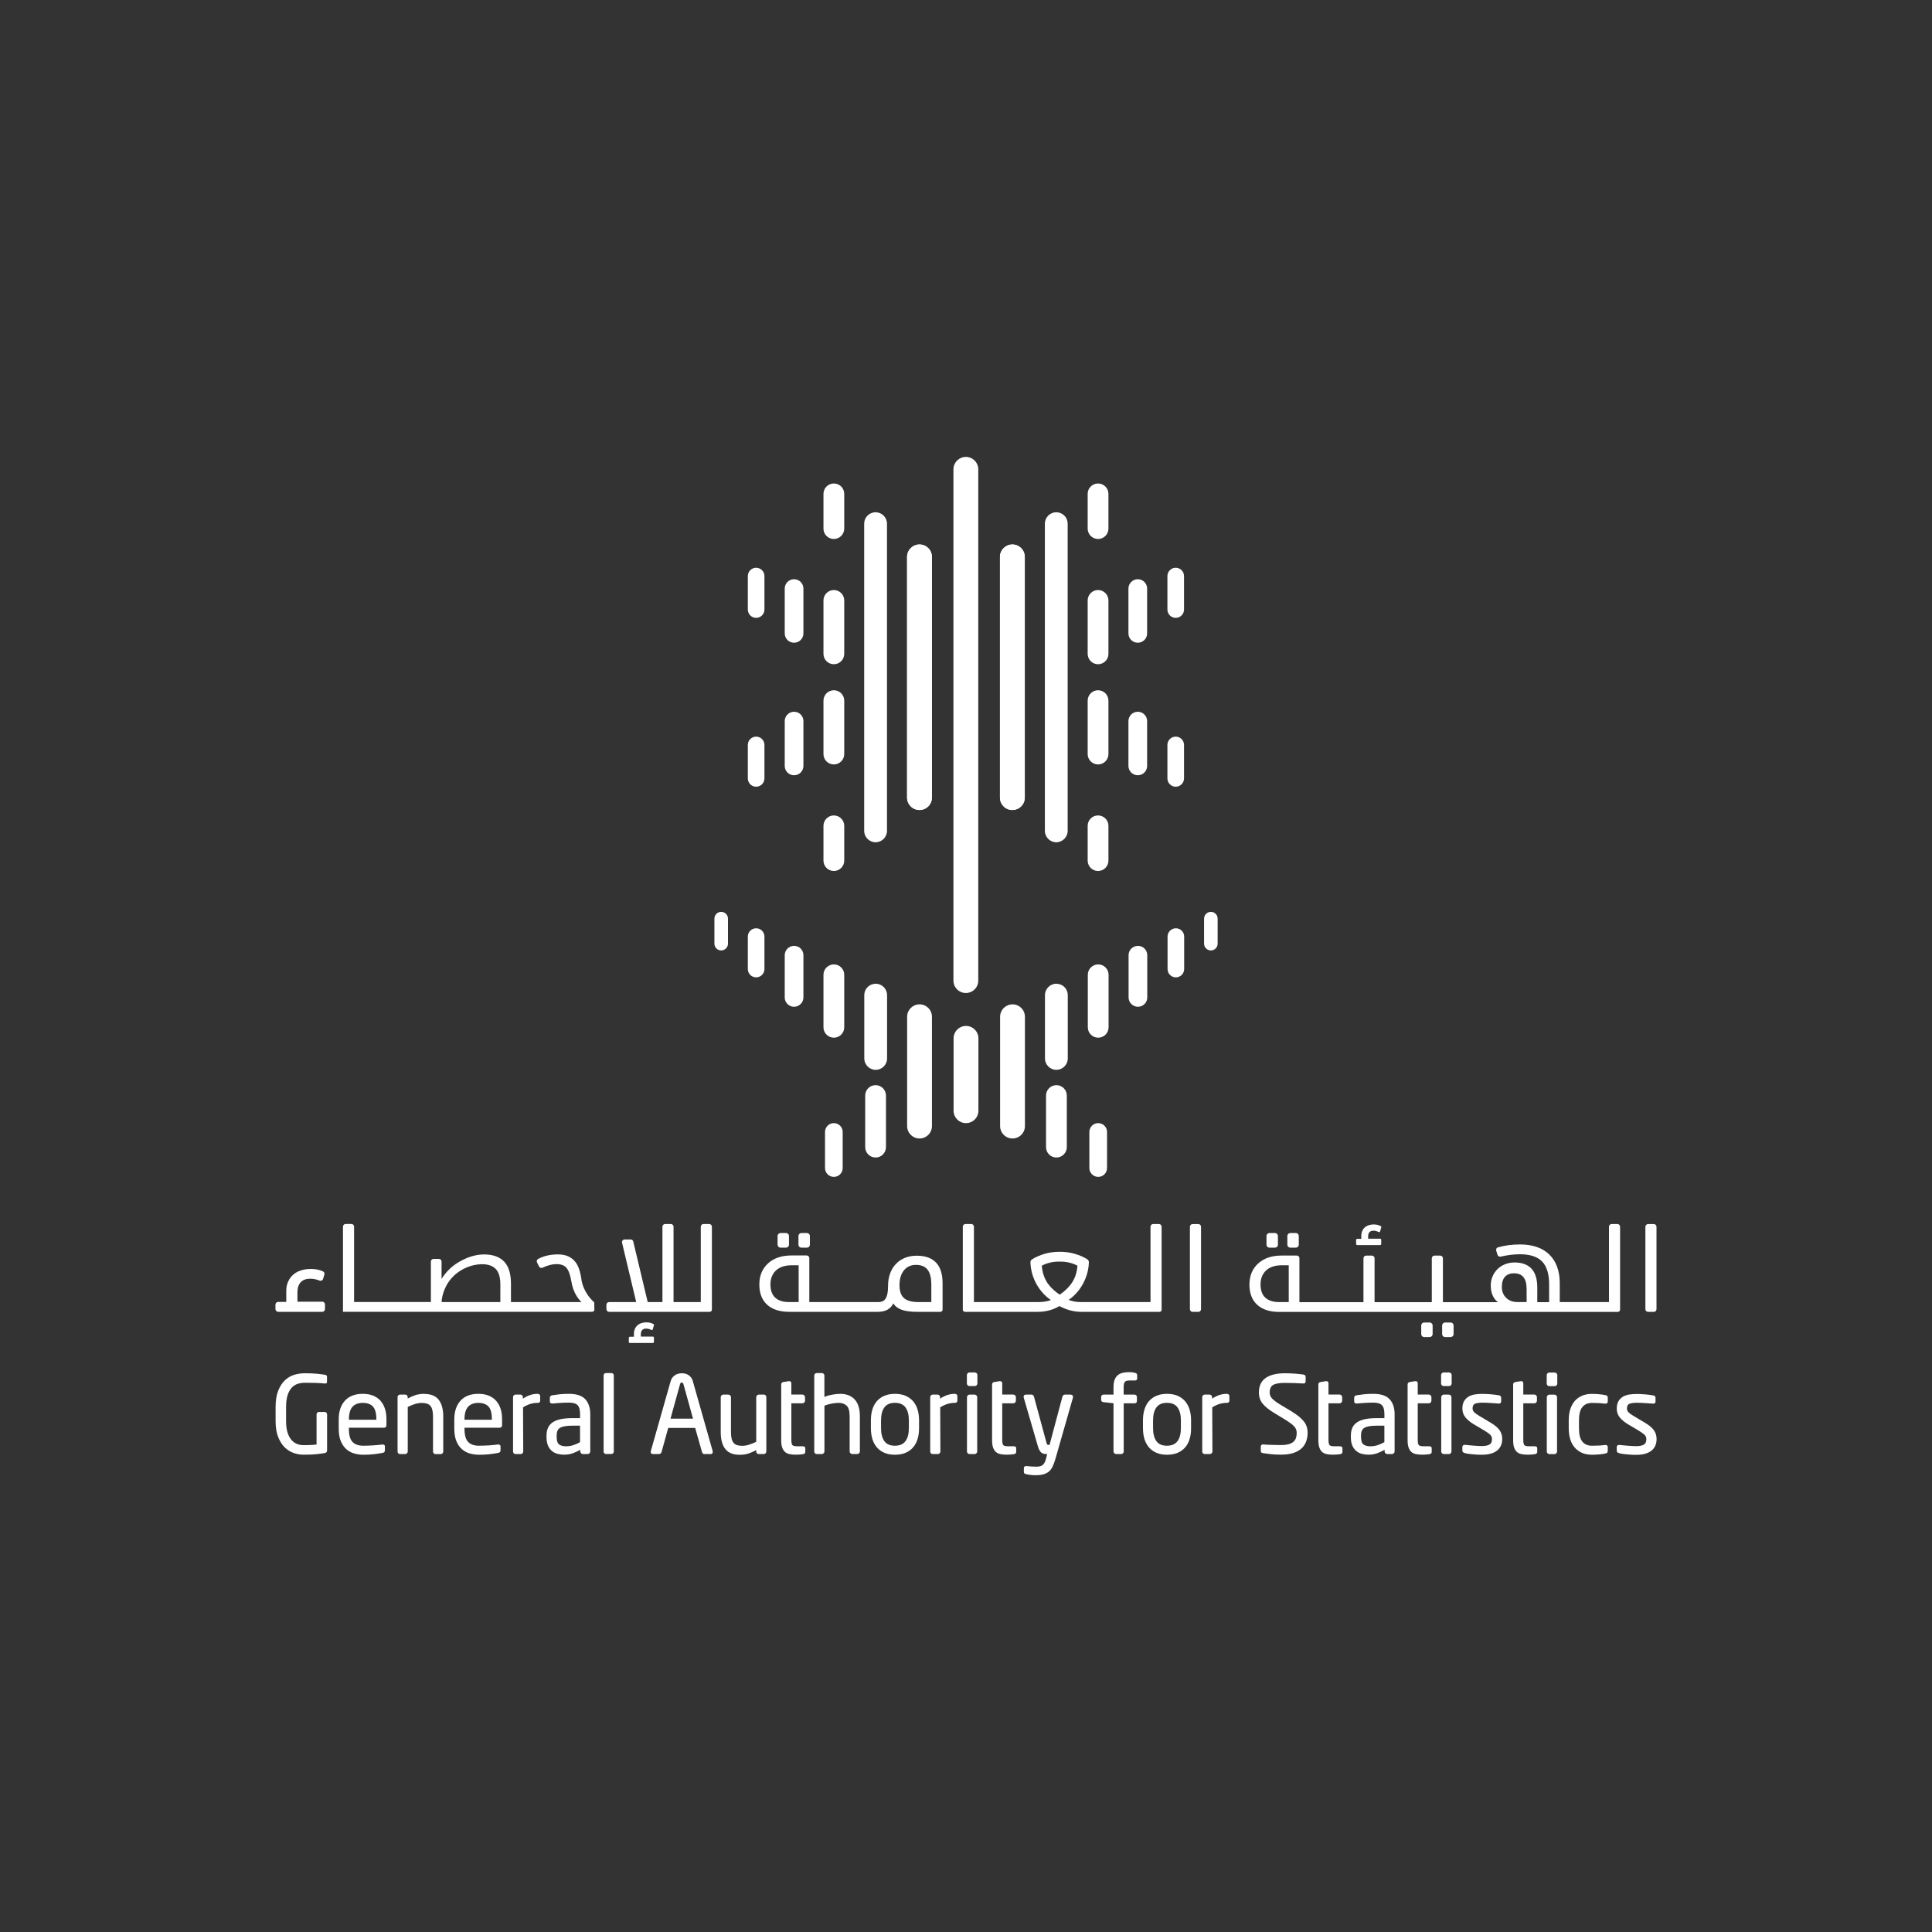 <svg xmlns="http://www.w3.org/2000/svg" id="Layer_1" viewBox="0 0 400 400"><rect x="0" y="0" width="400" height="400" fill="#333333" stroke="none"/><defs><style>      .cls-1 {        fill: #fff;      }    </style></defs><g><path class="cls-1" d="M57.59,271.6h9.14c.3,0,.55-.25.55-.55v-1c0-.3-.25-.55-.55-.55h-5.15v-1.96c0-.91.24-1.61.7-2.09.46-.47,1.12-.71,1.93-.71.66,0,1.32.13,1.94.39.07.03.15.04.22.04.24,0,.45-.15.52-.38l.27-.9c.08-.26-.04-.54-.28-.65-.72-.35-1.55-.52-2.47-.52-1.07,0-2,.19-2.76.56-.76.37-1.35.91-1.76,1.6-.41.69-.62,1.47-.62,2.32v2.35s-1.69,0-1.69,0c-.3,0-.55.25-.55.55v.94c0,.3.25.55.55.55Z"></path><path class="cls-1" d="M285.72,255l.27-.92c.05-.16-.1-.21-.1-.21-.41-.24-.89-.36-1.43-.36s-1,.09-1.39.28c-.39.19-.7.47-.91.83-.21.36-.32.76-.32,1.19v.68s-.84,0-.84,0c-.13,0-.23.1-.23.23v.83c0,.13.1.23.23.23h4.74c.13,0,.23-.1.23-.23v-.86c0-.13-.1-.23-.23-.23h-2.48v-.49c0-.39.1-.69.29-.88.19-.2.45-.29.8-.29.37,0,.74.1,1.09.28,0,0,.21.1.26-.08Z"></path><path class="cls-1" d="M135.13,275.27l.27-.92c.05-.16-.1-.21-.1-.21-.41-.24-.89-.36-1.43-.36s-1,.09-1.39.28c-.39.19-.7.47-.91.83-.21.36-.32.76-.32,1.19v.68s-.83,0-.83,0c-.13,0-.23.1-.23.23v.83c0,.13.1.23.23.23h4.74c.13,0,.23-.1.23-.23v-.86c0-.13-.1-.23-.23-.23h-2.48v-.49c0-.39.1-.69.29-.88.19-.2.45-.29.8-.29.37,0,.74.1,1.09.28,0,0,.21.1.26-.08Z"></path><path class="cls-1" d="M120.39,264.88c-.21-1.36-.52-2.39-.91-3.07-.79-1.39-2.11-2.1-3.92-2.1-1.61,0-3.01.32-4.16.95-.25.14-.35.47-.21.73l.42.83c.09.18.28.29.49.29.09,0,.17-.02.24-.05,1.03-.49,2-.74,2.86-.74.97,0,1.67.27,2.1.79.45.55.78,1.5,1,2.83.39,2.38,1.51,3.67,2.08,4.24h-14.59v-3.77c0-2.08-.47-3.63-1.41-4.61-.89-.93-2.19-1.43-3.88-1.48h-.24c-1.31,0-2.65.3-3.98.91-1.49.68-3.37,1.77-4.86,4.15v-3.59c0-.3-.25-.55-.55-.55h-1.11c-.3,0-.55.25-.55.55v8.38h-15.9v-15.61c0-.3-.25-.55-.55-.55h-1.2c-.3,0-.55.25-.55.55v17.63h51.61c.24,0,.44-.2.44-.44l-.03-1.51c-.82-.73-2.27-2.33-2.67-4.78ZM91.43,269.58c.03-1.32.65-3.07,1.54-4.3,1.88-2.61,4.85-3.54,6.82-3.54,1.27,0,2.23.34,2.86,1,.63.67.94,1.73.94,3.16v3.68h-12.16Z"></path><path class="cls-1" d="M126.1,271.6h20.85c.24,0,.44-.2.44-.44v-17.19c0-.3-.25-.55-.55-.55h-1.2c-.3,0-.55.25-.55.55v15.61h-5.64v-15.61c0-.3-.25-.55-.55-.55h-1.2c-.3,0-.55.25-.55.55v15.61h-3.05l-2.99-12.54c-.06-.25-.28-.42-.53-.42h-1.26c-.17,0-.33.07-.43.21-.11.13-.14.3-.1.47l2.93,12.28h-5.62c-.3,0-.55.25-.55.55v.92c0,.3.25.55.55.55Z"></path><path class="cls-1" d="M240.5,271.16v-17.19c0-.3-.25-.55-.55-.55h-1.2c-.3,0-.55.25-.55.55v15.61h-14.49c-.82,0-1.65-.15-2.47-.44,1.28-.9,2.31-2.07,3.05-3.48.71-1.35,1.1-2.8,1.15-4.31.01-.26-.12-.5-.33-.63-.78-.49-1.69-.88-2.72-1.17-.9-.25-1.91-.38-2.98-.38s-2.14.13-3.06.4c-1.01.29-1.91.68-2.68,1.16-.21.13-.34.37-.33.63.05,1.51.44,2.96,1.15,4.31.74,1.41,1.77,2.58,3.09,3.5-.72.27-1.62.41-2.68.41h-13.26v-15.61c0-.3-.25-.55-.55-.55h-1.2c-.3,0-.55.25-.55.55v17.19c0,.24.2.44.44.44h15.14c1.57,0,3.09-.4,4.42-1.19,1.49.79,2.99,1.19,4.48,1.19h16.25c.24,0,.44-.2.44-.44ZM216.7,265.36c-.58-.96-.92-2.07-1-3.32,1.09-.56,2.26-.84,3.49-.84h.39c1.23,0,2.41.28,3.49.84-.08,1.25-.42,2.36-1,3.32-.59.97-1.51,1.88-2.65,2.69-1.22-.81-2.13-1.72-2.73-2.69Z"></path><path class="cls-1" d="M246.91,253.43h1.2c.3,0,.55.25.55.55v17.08c0,.3-.25.55-.55.55h-1.2c-.3,0-.55-.25-.55-.55v-17.08c0-.3.25-.55.55-.55Z"></path><path class="cls-1" d="M334.98,271.6c.24,0,.44-.2.44-.44v-17.19c0-.3-.25-.55-.55-.55h-1.2c-.3,0-.55.25-.55.55v15.61h-10.19v-3.9c0-2.53-.72-4.52-2.14-5.92-1.42-1.4-3.47-2.11-6.09-2.11-1.64,0-3.18.2-4.56.6-.14.04-.26.13-.32.26-.07.13-.09.29-.04.43l.26.85c.07.23.28.39.53.39.04,0,.08,0,.12-.01,1.45-.33,2.73-.49,4.02-.49,2.07,0,3.61.51,4.57,1.5.96,1,1.45,2.58,1.45,4.7v3.72h-2.45v-3.04c0-3.44-1.59-5.18-4.74-5.18-.89,0-1.71.2-2.46.61-.85.46-1.5,1.14-1.95,2.03-.35.71-.52,1.5-.48,2.37.03.75.18,1.42.46,1.96.26.52.6.94,1.02,1.25h-11.39v-9.09c0-.3-.25-.55-.55-.55h-1.2c-.3,0-.55.25-.55.55v9.09h-11.85v-9.09c0-.3-.25-.55-.55-.55h-1.2c-.3,0-.55.25-.55.55v9.09h-13.26v-9.11c0-.3-.24-.54-.54-.54h-3.16c-2.02,0-3.65.55-4.84,1.64-1.2,1.09-1.81,2.56-1.81,4.37s.55,3.23,1.63,4.2c1.08.97,2.61,1.46,4.54,1.46h70.14ZM313.44,263.62c1.77,0,2.63,1.07,2.63,3.28v2.68h-1.88c-.96,0-1.75-.29-2.35-.87-.6-.58-.9-1.34-.9-2.27s.22-1.64.66-2.11c.44-.47,1.06-.71,1.84-.71ZM266.82,261.95v7.63h-2.02c-1.22,0-2.17-.31-2.83-.91-.66-.61-.99-1.53-.99-2.74s.39-2.19,1.15-2.9c.76-.71,1.86-1.07,3.27-1.07h1.42Z"></path><path class="cls-1" d="M341.21,253.43h1.2c.3,0,.55.25.55.55v17.08c0,.3-.25.55-.55.55h-1.2c-.3,0-.55-.25-.55-.55v-17.08c0-.3.25-.55.55-.55Z"></path><path class="cls-1" d="M181.86,271.6c1.53-.03,2.56-.62,3.08-1.75.79,1.23,2.3,1.75,4.97,1.75h4.8c.24,0,.44-.2.44-.44v-5.48c0-3.78-1.8-5.7-5.36-5.7s-5.93,2.46-5.93,6.27c0,2.93-.97,3.33-2.02,3.33h-14.28v-9.1c0-.3-.25-.55-.55-.55h-3.15c-2.02,0-3.65.55-4.84,1.64-1.2,1.09-1.81,2.56-1.81,4.37s.55,3.23,1.63,4.2c1.08.97,2.61,1.46,4.54,1.46q18.48,0,18.49,0ZM165.35,261.95v7.63h-2.02c-1.22,0-2.17-.31-2.83-.91-.66-.61-.99-1.53-.99-2.74s.39-2.19,1.15-2.9c.76-.71,1.86-1.07,3.27-1.07h1.42ZM189.62,261.88c2.21,0,3.2,1.28,3.2,4.16v3.54h-2.62c-2.82,0-3.97-1.03-3.97-3.54s1.3-4.16,3.39-4.16Z"></path><path class="cls-1" d="M300.33,273.81h-1.15c-.16,0-.31.06-.42.18-.12.12-.18.26-.18.43v1.79c0,.16.06.31.18.43.12.12.26.18.43.18h1.15c.16,0,.31-.06.43-.18.12-.12.18-.26.18-.43v-1.79c0-.16-.06-.31-.18-.43-.12-.12-.26-.18-.43-.18Z"></path><path class="cls-1" d="M296,273.81h-1.14c-.16,0-.31.06-.43.18-.12.12-.18.26-.18.43v1.79c0,.16.06.31.18.43.12.12.26.18.43.18h1.14c.16,0,.31-.06.43-.18.12-.12.18-.26.18-.43v-1.79c0-.16-.06-.31-.18-.43-.12-.12-.26-.18-.43-.18Z"></path><path class="cls-1" d="M267.15,258.31h1.15c.16,0,.31-.06.42-.18.12-.12.18-.26.18-.43v-1.8c0-.16-.06-.31-.18-.43-.12-.12-.26-.18-.43-.18h-1.15c-.16,0-.31.06-.43.18-.12.12-.18.26-.18.43v1.8c0,.16.06.31.18.43.12.12.26.18.43.18Z"></path><path class="cls-1" d="M262.82,258.31h1.15c.16,0,.31-.06.43-.18.12-.12.18-.26.18-.43v-1.8c0-.16-.06-.31-.18-.43-.12-.12-.26-.18-.43-.18h-1.15c-.16,0-.31.06-.43.18-.12.12-.18.26-.18.43v1.8c0,.16.06.31.18.43.12.12.26.18.43.18Z"></path><path class="cls-1" d="M165.93,258.31h1.15c.16,0,.31-.06.42-.18.12-.12.18-.26.18-.43v-1.8c0-.16-.06-.31-.18-.43-.12-.12-.26-.18-.43-.18h-1.15c-.16,0-.31.06-.43.18-.12.12-.18.26-.18.43v1.8c0,.16.06.31.18.43s.26.18.43.18Z"></path><path class="cls-1" d="M161.6,258.31h1.14c.16,0,.31-.06.43-.18.12-.12.18-.26.18-.43v-1.8c0-.16-.06-.31-.18-.43-.12-.12-.26-.18-.43-.18h-1.14c-.16,0-.31.06-.43.18-.12.12-.18.26-.18.43v1.8c0,.16.06.31.18.43.12.12.26.18.43.18Z"></path><path class="cls-1" d="M67.21,292.33h-1.19c-.14,0-.26.06-.35.16-.09.1-.13.23-.13.36v6.23c-.26.03-.59.05-1,.08-.45.03-1.02.04-1.69.04-.5,0-.98-.09-1.41-.27-.43-.18-.82-.47-1.15-.87-.33-.4-.59-.92-.78-1.54-.19-.63-.28-1.4-.28-2.3v-2.95c0-.97.11-1.79.32-2.43.21-.64.49-1.15.84-1.53.35-.38.76-.64,1.21-.79.46-.15.95-.23,1.45-.23.47,0,.89,0,1.27.01l1.05.02c.32,0,.63.02.93.04.3.02.61.05.94.08h.09c.34,0,.37-.21.37-.3v-1.1c0-.18-.08-.27-.15-.31-.09-.05-.18-.08-.29-.1-.43-.07-.99-.15-1.65-.21-.67-.07-1.53-.1-2.55-.1-.71,0-1.43.11-2.14.32-.72.22-1.37.6-1.93,1.13-.57.53-1.03,1.26-1.39,2.15-.36.89-.54,2.02-.54,3.36v2.95c0,1.27.17,2.36.51,3.24.34.88.79,1.6,1.33,2.15.54.54,1.17.94,1.86,1.19.69.25,1.39.37,2.09.37,1.04,0,1.9-.03,2.58-.1.67-.07,1.29-.15,1.82-.24.31-.05.47-.25.47-.57v-7.42c0-.14-.05-.26-.14-.37-.1-.11-.22-.16-.36-.16Z"></path><path class="cls-1" d="M78.78,290.01c-.41-.46-.93-.81-1.54-1.06-.61-.25-1.33-.37-2.14-.37-1.6,0-2.84.48-3.69,1.42-.85.94-1.28,2.23-1.28,3.83v1.98c0,1.03.15,1.91.44,2.59.29.68.68,1.24,1.15,1.65.47.41,1.02.71,1.63.88.61.17,1.24.26,1.87.26.75,0,1.44-.03,2.07-.1.63-.07,1.27-.16,1.89-.28.2-.03.34-.1.41-.2.07-.1.1-.23.1-.39v-.75c0-.15-.05-.26-.15-.32-.09-.05-.18-.08-.29-.08h-.12c-.51.07-1.13.13-1.86.18-.72.04-1.41.07-2.06.07-.99,0-1.74-.27-2.23-.79-.5-.52-.75-1.44-.75-2.72v-.22h7.28c.19,0,.5-.07.5-.57v-1.19c0-.79-.1-1.51-.31-2.16-.21-.65-.52-1.2-.93-1.66ZM72.24,293.83c0-1.16.25-2.03.74-2.57.49-.54,1.21-.81,2.13-.81s1.65.26,2.11.77c.46.51.7,1.39.7,2.61v.11h-5.67v-.11Z"></path><path class="cls-1" d="M87.83,288.58c-.66,0-1.27.09-1.81.26-.49.16-1.04.4-1.61.71v-.28c0-.14-.05-.27-.14-.37-.1-.11-.22-.16-.36-.16h-1.1c-.14,0-.26.05-.36.16-.1.1-.14.23-.14.37v11.25c0,.14.05.26.14.37.1.11.22.16.36.16h1.08c.14,0,.26-.05.37-.16.1-.1.16-.23.16-.37v-9.23c.5-.24.99-.44,1.46-.59.49-.16.97-.24,1.43-.24.4,0,.76.05,1.06.14.29.09.54.24.72.45.19.21.33.5.42.86.09.36.14.83.14,1.38v7.24c0,.14.05.27.16.37.1.1.23.16.37.16h1.06c.14,0,.26-.05.37-.16.1-.1.16-.23.16-.37v-7.26c0-1.48-.31-2.64-.93-3.45-.62-.81-1.63-1.22-2.99-1.22Z"></path><path class="cls-1" d="M102.71,290.01c-.41-.46-.93-.81-1.54-1.06-.61-.25-1.33-.37-2.14-.37-1.6,0-2.85.48-3.69,1.42-.85.94-1.28,2.23-1.28,3.83v1.98c0,1.04.15,1.91.44,2.59.29.69.68,1.24,1.15,1.65.47.41,1.02.71,1.63.88.61.17,1.24.26,1.88.26.75,0,1.44-.03,2.07-.1.63-.07,1.27-.16,1.89-.28.2-.03.33-.1.41-.2.07-.1.1-.23.1-.39v-.75c0-.18-.08-.27-.15-.32-.09-.05-.18-.08-.29-.08h-.12c-.51.07-1.13.13-1.86.18-.72.04-1.41.07-2.06.07-.99,0-1.74-.27-2.23-.79-.5-.52-.75-1.44-.75-2.72v-.22h7.28c.19,0,.5-.07.5-.57v-1.19c0-.79-.1-1.51-.31-2.16-.21-.65-.52-1.2-.93-1.66ZM96.17,293.83c0-1.16.25-2.03.74-2.57.49-.54,1.21-.81,2.13-.81s1.65.26,2.11.77c.46.51.69,1.39.69,2.61v.11h-5.67v-.11Z"></path><path class="cls-1" d="M111.29,288.58c-.51,0-1.02.08-1.54.25-.47.15-.97.4-1.49.75v-.31c0-.14-.05-.26-.14-.37-.1-.11-.22-.16-.36-.16h-1.04c-.14,0-.26.05-.36.16-.1.1-.14.23-.14.37v11.25c0,.14.05.26.14.37.1.11.22.16.36.16h1.08c.14,0,.27-.05.37-.16.1-.1.16-.23.16-.37l-.04-9.15c.55-.33,1.07-.57,1.54-.71.47-.14.96-.21,1.46-.21s.55-.29.55-.46v-.92c0-.31-.19-.49-.55-.49Z"></path><path class="cls-1" d="M117.81,288.58c-.74,0-1.39.03-1.94.09-.54.06-1.04.13-1.49.2-.44.06-.54.31-.54.5v.77c0,.18.06.3.17.36.09.05.2.08.32.08h.12c.44-.04.93-.08,1.48-.12.55-.04,1.18-.06,1.89-.06.84,0,1.43.18,1.77.53.34.35.51.98.51,1.88v.8h-1.55c-.99,0-1.83.07-2.51.22-.68.15-1.25.38-1.68.69-.43.31-.74.7-.93,1.16-.19.45-.28.99-.28,1.59v.26c0,.7.1,1.29.3,1.75.2.47.48.85.82,1.13.34.29.74.49,1.18.6.44.11.9.17,1.38.17.62,0,1.23-.11,1.79-.31.52-.19,1.03-.43,1.52-.7v.34c0,.14.05.26.16.37.1.1.23.16.37.16h1.01c.14,0,.26-.05.37-.16s.16-.23.16-.37v-7.7c0-1.31-.35-2.35-1.02-3.1-.68-.75-1.81-1.13-3.36-1.13ZM115.25,297.24c0-.39.05-.71.15-.97.1-.26.26-.46.5-.62.24-.16.58-.28,1-.36.44-.08.99-.12,1.64-.12h1.55v3.42c-.51.28-.99.49-1.44.63-.46.14-.95.22-1.45.22-.62,0-1.11-.13-1.45-.39-.33-.25-.5-.77-.5-1.53v-.26Z"></path><path class="cls-1" d="M126.6,284.28h-1.15c-.14,0-.26.05-.35.15-.09.1-.13.22-.13.36v15.72c0,.14.04.26.13.36.09.11.21.16.35.16h1.15c.14,0,.26-.05.35-.16.09-.1.13-.23.13-.36v-15.72c0-.14-.04-.26-.13-.36-.09-.1-.21-.15-.35-.15Z"></path><path class="cls-1" d="M143.47,286.04c-.09-.35-.23-.64-.4-.86-.18-.22-.38-.4-.59-.53-.22-.13-.44-.22-.67-.26-.22-.05-.44-.07-.66-.07s-.44.03-.67.08c-.24.05-.46.15-.68.28-.21.13-.41.3-.58.53-.18.22-.31.51-.4.86l-4.07,14.34s-.03.1-.03.19c0,.28.16.44.46.44h1.3c.11,0,.21-.04.3-.12.08-.08.14-.17.18-.27l1.39-5.01h5.58l1.42,5.02c.03.1.08.19.15.26.07.09.18.13.31.13h1.3c.3,0,.46-.15.46-.44,0-.09-.01-.15-.02-.18l-4.08-14.38ZM138.82,293.72l1.98-7.15c.08-.3.24-.33.36-.33.11,0,.25.03.34.33l1.98,7.15h-4.65Z"></path><path class="cls-1" d="M158.18,288.74h-1.08c-.14,0-.26.05-.37.16-.1.1-.16.23-.16.37v9.24c-.5.24-.99.43-1.46.59-.49.16-.97.24-1.43.24-.42,0-.78-.05-1.07-.14-.28-.09-.53-.24-.71-.45-.19-.21-.33-.5-.42-.86-.09-.37-.14-.83-.14-1.38v-7.24c0-.14-.05-.26-.16-.37-.1-.1-.23-.16-.37-.16h-1.06c-.14,0-.26.05-.37.16s-.16.23-.16.37v7.26c0,1.48.31,2.64.93,3.45.62.81,1.63,1.22,2.99,1.22.66,0,1.27-.09,1.81-.26.5-.16,1.04-.4,1.61-.71v.28c0,.14.05.27.14.37.1.11.22.16.36.16h1.1c.14,0,.26-.05.36-.16.09-.11.14-.23.14-.37v-11.25c0-.14-.05-.26-.14-.37-.1-.11-.22-.16-.36-.16Z"></path><path class="cls-1" d="M166.18,299.43h-1.23c-.42,0-.71-.07-.87-.22-.11-.1-.24-.37-.24-1.08v-7.59h2.3c.14,0,.27-.05.37-.16.1-.1.16-.23.16-.37v-.75c0-.14-.05-.27-.16-.37-.1-.1-.23-.16-.37-.16h-2.3v-2.32c0-.14-.04-.26-.12-.34-.08-.08-.18-.12-.36-.12l-1.15.18c-.31.05-.47.23-.47.53v11.49c0,.61.06,1.11.19,1.5.13.39.32.71.57.94.25.23.58.39.97.47.38.08.84.12,1.35.12.21,0,.45-.01.71-.03.27-.02.51-.05.73-.08.39-.07.47-.29.47-.46v-.78c0-.18-.1-.4-.55-.4Z"></path><path class="cls-1" d="M176.9,289.69c-.36-.38-.79-.66-1.29-.84-.49-.18-1.04-.27-1.64-.27-.47,0-1.03.06-1.66.17-.58.1-1.13.26-1.63.47v-4.41c0-.14-.05-.26-.14-.37-.1-.11-.22-.16-.36-.16h-1.1c-.14,0-.26.05-.36.16-.1.1-.14.23-.14.37v15.7c0,.14.05.26.14.37.1.11.22.16.36.16h1.08c.14,0,.26-.05.37-.16.1-.1.16-.23.16-.37v-9.47c.22-.09.46-.18.72-.25.28-.08.56-.15.84-.2.28-.05.53-.09.77-.11.24-.02.45-.03.62-.03.69,0,1.25.2,1.66.59.41.39.61,1.13.61,2.21v7.26c0,.14.05.27.16.37.1.1.23.16.37.16h1.06c.14,0,.26-.05.37-.16s.16-.23.16-.37v-7.26c0-.81-.1-1.52-.29-2.11-.19-.59-.48-1.08-.84-1.45Z"></path><path class="cls-1" d="M189.03,290.09c-.42-.48-.95-.85-1.58-1.12-.63-.26-1.36-.39-2.17-.39s-1.54.13-2.16.39c-.62.26-1.15.64-1.56,1.11-.42.48-.74,1.06-.94,1.73-.21.67-.31,1.42-.31,2.23v1.68c0,.81.11,1.56.31,2.23.21.67.53,1.25.94,1.73.42.48.94.85,1.56,1.12.62.26,1.34.39,2.16.39s1.55-.13,2.17-.39c.63-.26,1.16-.64,1.58-1.12.42-.48.74-1.06.94-1.73.21-.67.31-1.42.31-2.23v-1.68c0-.81-.11-1.57-.31-2.23-.21-.67-.53-1.25-.94-1.73ZM185.28,299.32c-1.01,0-1.75-.32-2.19-.96-.45-.64-.68-1.53-.68-2.64v-1.68c0-1.12.23-2.02.69-2.65.45-.63,1.19-.95,2.18-.95s1.75.32,2.2.96c.46.65.69,1.53.69,2.64v1.68c0,1.12-.24,2.02-.7,2.65-.46.63-1.19.95-2.19.95Z"></path><path class="cls-1" d="M197.66,288.58c-.51,0-1.02.08-1.54.25-.47.15-.97.4-1.49.75v-.31c0-.14-.05-.26-.14-.37-.1-.11-.22-.16-.36-.16h-1.04c-.14,0-.26.05-.36.16-.1.1-.14.23-.14.37v11.25c0,.14.05.26.14.37.1.11.22.16.36.16h1.08c.14,0,.26-.05.37-.16.1-.1.16-.23.16-.37l-.04-9.15c.55-.33,1.07-.57,1.54-.71.47-.14.96-.21,1.46-.21s.55-.29.55-.46v-.92c0-.31-.19-.49-.55-.49Z"></path><path class="cls-1" d="M201.79,288.74h-1.06c-.14,0-.26.05-.37.16-.1.1-.16.23-.16.37v11.25c0,.14.05.27.16.37.11.1.23.16.37.16h1.06c.14,0,.26-.05.37-.16.1-.1.16-.23.16-.37v-11.25c0-.14-.05-.27-.16-.37-.1-.1-.23-.16-.37-.16Z"></path><path class="cls-1" d="M201.83,284.15h-1.12c-.14,0-.26.05-.37.16-.1.1-.16.23-.16.37v1.76c0,.14.05.26.16.37.1.1.23.16.37.16h1.12c.14,0,.26-.05.37-.16.1-.1.16-.23.16-.37v-1.76c0-.14-.05-.27-.16-.37-.1-.1-.23-.16-.37-.16Z"></path><path class="cls-1" d="M209.85,299.43h-1.24c-.42,0-.71-.07-.87-.22-.11-.1-.24-.37-.24-1.08v-7.59h2.3c.14,0,.27-.05.37-.16.1-.1.16-.23.16-.37v-.75c0-.14-.05-.27-.16-.37-.1-.1-.23-.16-.37-.16h-2.3v-2.32c0-.14-.04-.25-.12-.34-.08-.08-.18-.12-.36-.12l-1.15.18c-.31.05-.47.23-.47.53v11.49c0,.61.06,1.12.19,1.5.13.39.32.71.57.94.25.23.58.39.97.47.38.08.83.12,1.35.12.21,0,.44-.01.71-.03.27-.02.51-.05.73-.08.39-.07.47-.29.47-.46v-.78c0-.18-.09-.4-.55-.4Z"></path><path class="cls-1" d="M221.7,288.74h-1.23c-.12,0-.23.04-.32.12-.08.08-.14.17-.18.27l-2.67,10.02h-.29c-.06,0-.11-.02-.17-.06-.03-.02-.1-.1-.17-.36l-2.6-9.58c-.03-.1-.09-.19-.16-.27-.08-.09-.18-.14-.29-.14h-1.21c-.31,0-.48.16-.48.46,0,.09,0,.15.03.18l2.93,10.08c.1.34.22.62.34.83.12.22.26.38.41.49.15.11.31.18.48.21.16.03.32.05.49.05h.2l-.2.8c-.09.37-.19.68-.31.92-.12.23-.26.41-.42.55-.16.13-.35.22-.57.27-.23.05-.5.08-.8.08-.25,0-.57-.02-.98-.04-.4-.03-.73-.06-1.05-.09-.44,0-.5.27-.5.44v.81c0,.19.1.28.18.32.1.05.21.09.35.12.24.06.53.11.88.15.35.04.68.06.99.06.64,0,1.18-.06,1.62-.18.44-.12.83-.31,1.15-.58.32-.26.58-.61.78-1.03.2-.41.39-.93.57-1.54l3.63-12.69s.03-.1.03-.19c0-.3-.16-.46-.44-.46Z"></path><path class="cls-1" d="M234.96,284.22c-.15-.03-.32-.06-.51-.09-.19-.03-.44-.04-.74-.04-.49,0-.93.05-1.32.15-.39.1-.73.27-1.01.51-.27.24-.49.57-.63.98-.14.4-.21.91-.21,1.51v1.5h-2.06c-.14,0-.26.04-.35.13-.1.09-.15.21-.15.35v.6c0,.2.09.44.49.48l2.07.23v9.98c0,.14.05.27.16.37.1.1.23.16.37.16h1.08c.14,0,.26-.05.36-.16.1-.1.14-.23.14-.37v-9.97h2.23c.32,0,.5-.16.5-.46v-.86c0-.14-.05-.26-.15-.35-.1-.09-.22-.13-.36-.13h-2.23v-1.5c0-.58.09-.97.26-1.15.17-.19.51-.28,1-.28h1.06c.42,0,.48-.26.48-.42v-.73c0-.2-.16-.35-.49-.44Z"></path><path class="cls-1" d="M245.35,290.09c-.42-.48-.95-.85-1.57-1.12-.63-.26-1.36-.39-2.17-.39s-1.54.13-2.16.39c-.62.26-1.15.64-1.56,1.11-.42.48-.73,1.06-.94,1.73-.21.67-.31,1.42-.31,2.23v1.68c0,.81.11,1.56.31,2.23.21.67.53,1.25.94,1.73.42.48.94.85,1.56,1.12.62.26,1.34.39,2.16.39s1.55-.13,2.17-.39c.63-.26,1.16-.64,1.57-1.11.42-.48.74-1.06.94-1.73.21-.67.31-1.42.31-2.23v-1.68c0-.81-.11-1.56-.31-2.23-.21-.67-.53-1.25-.94-1.73ZM241.6,299.32c-1.01,0-1.75-.32-2.19-.96-.45-.64-.68-1.53-.68-2.64v-1.68c0-1.12.23-2.02.69-2.65.45-.63,1.19-.95,2.18-.95s1.75.32,2.2.96c.46.64.69,1.53.69,2.64v1.68c0,1.12-.24,2.02-.7,2.65-.46.63-1.19.95-2.19.95Z"></path><path class="cls-1" d="M253.98,288.58c-.51,0-1.02.08-1.54.25-.47.15-.97.4-1.49.75v-.31c0-.14-.05-.26-.14-.37-.1-.11-.22-.16-.36-.16h-1.04c-.14,0-.26.05-.36.16-.1.1-.14.23-.14.37v11.25c0,.14.05.26.14.37.1.11.22.16.36.16h1.08c.14,0,.26-.05.37-.16.1-.1.16-.23.16-.37l-.04-9.15c.55-.33,1.07-.57,1.54-.71.47-.14.96-.21,1.46-.21.48,0,.55-.29.55-.46v-.92c0-.31-.19-.49-.55-.49Z"></path><path class="cls-1" d="M269.96,294.3c-.28-.35-.65-.72-1.09-1.07-.44-.35-.99-.73-1.62-1.11l-2.02-1.21c-.83-.49-1.43-.93-1.81-1.31-.36-.36-.55-.8-.55-1.28,0-.77.24-1.3.72-1.58.49-.29,1.31-.43,2.44-.43.65,0,1.32.02,2.01.04.7.03,1.29.06,1.82.09.3,0,.46-.15.46-.44v-.95c0-.17-.08-.39-.45-.46-.21-.03-.46-.06-.77-.1-.31-.04-.64-.07-.99-.09-.35-.02-.7-.04-1.06-.06-.36-.01-.71-.02-1.03-.02-1.7,0-3.03.32-3.96.96-.94.65-1.42,1.66-1.42,3.02,0,.9.26,1.68.78,2.31.51.63,1.29,1.26,2.31,1.88l2.14,1.3c.5.31.92.58,1.25.82.33.24.6.47.8.68.2.21.34.43.42.65.08.22.13.46.13.73,0,.37-.05.72-.15,1.03-.1.31-.27.57-.51.79-.24.22-.57.39-.99.51-.42.12-.97.18-1.62.18-.25,0-.53,0-.85-.01l-.97-.02c-.33,0-.65-.02-.97-.03-.31-.01-.59-.04-.92-.07-.12,0-.23.04-.32.11-.09.08-.14.19-.14.33v.88c0,.14.03.24.08.32.06.08.19.13.41.17.49.07,1.03.14,1.61.21.59.07,1.28.1,2.06.1,1.09,0,2.01-.13,2.72-.39.71-.26,1.28-.61,1.7-1.04.41-.43.7-.92.87-1.46.16-.54.25-1.08.25-1.61,0-.45-.06-.87-.18-1.26-.12-.39-.32-.77-.61-1.13Z"></path><path class="cls-1" d="M277.39,299.43h-1.23c-.42,0-.71-.07-.87-.22-.11-.1-.24-.37-.24-1.08v-7.59h2.3c.14,0,.27-.05.37-.16.1-.1.16-.23.16-.37v-.75c0-.14-.05-.27-.16-.37-.1-.1-.23-.16-.37-.16h-2.3v-2.32c0-.14-.04-.26-.12-.34-.08-.08-.18-.12-.36-.12l-1.15.18c-.31.05-.47.23-.47.53v11.49c0,.61.06,1.11.19,1.5.13.39.32.71.57.94.25.23.58.39.97.47.38.08.83.12,1.35.12.21,0,.45-.01.71-.03.27-.02.51-.05.73-.08.39-.07.47-.29.47-.46v-.78c0-.18-.1-.4-.55-.4Z"></path><path class="cls-1" d="M284.34,288.58c-.74,0-1.39.03-1.94.09-.54.06-1.04.13-1.49.2-.44.06-.54.31-.54.5v.77c0,.18.06.3.17.36.09.05.2.08.32.08h.12c.44-.04.93-.08,1.48-.12.55-.04,1.18-.06,1.89-.06.84,0,1.43.18,1.77.53.34.35.51.98.51,1.88v.8h-1.55c-.99,0-1.83.07-2.51.22-.68.15-1.25.38-1.68.69-.43.31-.74.7-.93,1.16-.19.46-.28.99-.28,1.59v.26c0,.7.1,1.29.3,1.75.2.47.48.85.82,1.13.34.29.74.49,1.18.6.44.11.9.17,1.38.17.62,0,1.23-.11,1.79-.31.52-.19,1.03-.43,1.52-.7v.34c0,.14.05.27.16.37.11.1.23.16.37.16h1.01c.14,0,.26-.05.37-.16s.16-.23.16-.37v-7.7c0-1.31-.34-2.35-1.02-3.1-.68-.75-1.81-1.13-3.36-1.13ZM281.78,297.24c0-.38.05-.71.15-.97.1-.25.26-.46.5-.62.24-.16.58-.28,1-.36.44-.08.99-.12,1.64-.12h1.55v3.42c-.51.28-.99.49-1.44.63-.46.14-.95.22-1.45.22-.62,0-1.11-.13-1.45-.39-.33-.25-.49-.77-.49-1.53v-.26Z"></path><path class="cls-1" d="M295.88,299.43h-1.24c-.42,0-.71-.07-.87-.22-.11-.1-.24-.37-.24-1.08v-7.59h2.3c.14,0,.27-.05.37-.16.1-.1.16-.23.16-.37v-.75c0-.14-.05-.27-.16-.37-.1-.1-.23-.16-.37-.16h-2.3v-2.32c0-.14-.04-.25-.12-.34-.08-.08-.18-.12-.36-.12l-1.15.18c-.31.05-.47.23-.47.53v11.49c0,.61.06,1.12.19,1.5.13.39.32.71.57.94.25.23.58.39.97.47.38.08.83.12,1.35.12.21,0,.44-.01.71-.03.27-.02.51-.05.73-.08.39-.07.47-.29.47-.46v-.78c0-.18-.09-.4-.55-.4Z"></path><path class="cls-1" d="M300.02,284.15h-1.13c-.14,0-.26.05-.37.16-.1.1-.16.23-.16.37v1.76c0,.14.05.26.16.37.1.1.23.16.37.16h1.13c.14,0,.26-.05.37-.16.1-.1.16-.23.16-.37v-1.76c0-.14-.05-.26-.16-.37-.11-.1-.23-.16-.37-.16Z"></path><path class="cls-1" d="M299.98,288.74h-1.06c-.14,0-.26.05-.37.16s-.16.23-.16.37v11.25c0,.14.05.26.16.37.11.1.23.16.37.16h1.06c.14,0,.26-.05.37-.16.1-.1.16-.23.16-.37v-11.25c0-.14-.05-.27-.16-.37-.1-.1-.23-.16-.37-.16Z"></path><path class="cls-1" d="M308.54,294.5l-2.18-1.3c-.5-.29-.88-.55-1.13-.79-.23-.23-.35-.49-.35-.81,0-.52.17-.84.51-.98.37-.14.86-.21,1.46-.21s1.24.02,1.88.07c.64.04,1.15.08,1.61.11.3,0,.46-.16.46-.46v-.73c0-.2-.08-.46-.49-.52-.52-.09-1.08-.16-1.65-.21-.58-.05-1.18-.08-1.81-.08-.57,0-1.11.05-1.6.13-.49.09-.92.25-1.29.49-.36.24-.65.55-.87.94-.21.39-.32.88-.32,1.46,0,.72.21,1.35.64,1.85.41.5.97.96,1.65,1.38l2.23,1.32c.62.38,1.06.69,1.28.93.22.24.33.51.33.82,0,.58-.17.96-.51,1.16-.35.21-.89.32-1.59.32-.21,0-.45,0-.72-.02-.28-.02-.58-.03-.9-.06-.32-.02-.64-.05-.96-.08-.32-.03-.61-.06-.88-.09h-.09c-.14,0-.25.04-.34.11-.09.08-.14.18-.14.31v.77c0,.18.09.42.53.52.26.07.57.13.89.17.32.04.64.07.96.1.32.03.62.05.91.06.29,0,.53.01.74.01.62,0,1.19-.06,1.71-.19.51-.13.96-.32,1.33-.59.37-.26.66-.61.87-1.02.2-.41.31-.91.31-1.48,0-.66-.18-1.27-.54-1.79-.36-.52-1.01-1.07-1.92-1.61Z"></path><path class="cls-1" d="M317.73,299.43h-1.24c-.42,0-.71-.07-.87-.22-.11-.1-.24-.37-.24-1.08v-7.59h2.3c.14,0,.27-.05.37-.16.1-.1.16-.23.16-.37v-.75c0-.14-.05-.27-.16-.37-.1-.1-.23-.16-.37-.16h-2.3v-2.32c0-.14-.04-.25-.12-.34-.08-.08-.18-.12-.36-.12l-1.15.18c-.31.05-.47.23-.47.53v11.49c0,.61.06,1.12.19,1.5.13.39.32.71.57.94.25.23.58.39.97.47.38.08.83.12,1.35.12.21,0,.45-.01.71-.03.27-.02.51-.05.73-.08.39-.07.47-.29.47-.46v-.78c0-.18-.09-.4-.55-.4Z"></path><path class="cls-1" d="M321.84,288.75h-1.06c-.14,0-.26.05-.37.16s-.16.23-.16.37v11.25c0,.14.05.26.16.37.11.1.23.16.37.16h1.06c.14,0,.26-.05.37-.16.1-.1.16-.23.16-.37v-11.25c0-.14-.05-.27-.16-.37-.1-.1-.23-.16-.37-.16Z"></path><path class="cls-1" d="M321.89,284.17h-1.13c-.14,0-.26.05-.37.16-.1.1-.16.23-.16.37v1.76c0,.14.05.26.16.37.1.1.23.16.37.16h1.13c.14,0,.27-.05.37-.16.1-.1.16-.23.16-.37v-1.76c0-.14-.05-.26-.16-.37-.1-.1-.23-.16-.37-.16Z"></path><path class="cls-1" d="M332.35,288.84c-.38-.08-.81-.14-1.28-.18-.48-.05-.98-.07-1.5-.07-.76,0-1.44.13-2.04.39-.6.26-1.11.63-1.51,1.1-.4.47-.71,1.05-.92,1.72-.21.67-.31,1.42-.31,2.23v1.72c0,.81.11,1.56.31,2.23.21.67.52,1.25.93,1.72.41.47.92.84,1.51,1.1.59.26,1.27.39,2.03.39.52,0,1.02-.02,1.5-.07.48-.04.91-.1,1.28-.18.2-.03.33-.09.41-.19.07-.09.11-.22.11-.38v-.79c0-.18-.08-.28-.15-.32-.09-.06-.2-.09-.31-.09h-.1c-.48.06-.92.1-1.32.12-.4.02-.87.03-1.41.03-.87,0-1.53-.29-1.98-.86-.46-.57-.69-1.49-.69-2.71v-1.72c0-1.22.24-2.14.7-2.71.46-.57,1.12-.86,1.97-.86.54,0,1.01.01,1.41.03.39.02.83.06,1.33.12h.09c.12,0,.23-.03.31-.09.07-.05.15-.14.15-.32v-.79c0-.18-.04-.31-.11-.4-.07-.08-.21-.14-.4-.17Z"></path><path class="cls-1" d="M340.5,294.52l-2.18-1.3c-.51-.29-.89-.56-1.13-.79-.23-.23-.35-.49-.35-.81,0-.52.17-.84.51-.98.37-.14.86-.21,1.46-.21s1.24.02,1.88.07c.64.04,1.15.08,1.61.11.3,0,.46-.16.46-.46v-.73c0-.2-.08-.46-.49-.52-.52-.09-1.08-.16-1.65-.21-.58-.05-1.18-.08-1.81-.08-.57,0-1.11.05-1.6.13-.49.09-.92.25-1.29.49-.36.24-.66.55-.87.94-.21.39-.32.88-.32,1.46,0,.72.21,1.35.64,1.85.41.5.97.96,1.65,1.38l2.23,1.32c.62.38,1.05.69,1.28.93.22.24.33.51.33.82,0,.58-.17.96-.51,1.16-.35.21-.89.32-1.59.32-.21,0-.45,0-.72-.02-.28-.02-.58-.03-.9-.06-.32-.02-.64-.05-.96-.08-.32-.03-.61-.06-.88-.09h-.09c-.14,0-.25.04-.34.11-.1.08-.14.18-.14.31v.77c0,.18.09.42.53.52.26.07.56.13.89.17.32.04.64.07.96.1.32.03.62.05.91.06.29,0,.53.01.74.01.62,0,1.19-.06,1.71-.19.51-.13.96-.32,1.33-.59.37-.26.66-.61.87-1.02.2-.41.31-.91.31-1.48,0-.66-.18-1.27-.54-1.79-.36-.52-1.01-1.07-1.92-1.61Z"></path></g><g><path class="cls-1" d="M181.28,224.67c-1.19,0-2.15.96-2.15,2.15v10.68c0,1.18.96,2.15,2.15,2.15s2.15-.96,2.15-2.15v-10.68c0-1.18-.96-2.15-2.15-2.15Z"></path><path class="cls-1" d="M172.64,232.53c-1.01,0-1.83.82-1.83,1.83v7.47c0,1.01.82,1.83,1.83,1.83s1.83-.82,1.83-1.83v-7.47c0-1.01-.82-1.83-1.83-1.83Z"></path><path class="cls-1" d="M190.38,207.94c-1.42,0-2.57,1.15-2.57,2.57v22.63c0,1.42,1.15,2.57,2.57,2.57s2.57-1.15,2.57-2.57v-22.63c0-1.42-1.15-2.57-2.57-2.57Z"></path><path class="cls-1" d="M172.64,199.67c-1.18,0-2.15.96-2.15,2.15v10.87c0,1.18.96,2.15,2.15,2.15s2.15-.96,2.15-2.15v-10.87c0-1.18-.96-2.15-2.15-2.15Z"></path><path class="cls-1" d="M181.29,203.68c-.17,0-.33.02-.49.05-.15.03-.28.07-.42.13-.88.37-1.44,1.22-1.44,2.17v13.11c0,.97.62,1.86,1.53,2.2.05.02.12.04.21.07.1.03.15.04.2.05.19.03.3.04.42.04,1.3,0,2.36-1.06,2.36-2.36v-13.11c0-1.3-1.06-2.36-2.36-2.36Z"></path><path class="cls-1" d="M164.4,195.83c-1.07,0-1.93.87-1.93,1.93v8.75c0,1.07.87,1.93,1.93,1.93s1.94-.87,1.94-1.93v-8.75c0-1.07-.87-1.93-1.94-1.93Z"></path><path class="cls-1" d="M156.55,192.19c-.95,0-1.72.77-1.72,1.72v6.72c0,.95.77,1.72,1.72,1.72s1.72-.77,1.72-1.72v-6.72c0-.95-.77-1.72-1.72-1.72Z"></path><path class="cls-1" d="M149.31,188.79c-.77,0-1.4.63-1.4,1.4v5.19c0,.77.63,1.4,1.4,1.4s1.41-.63,1.41-1.4v-5.19c0-.77-.63-1.4-1.41-1.4Z"></path><path class="cls-1" d="M200,212.41c-1.42,0-2.57,1.15-2.57,2.57v14.98c0,1.42,1.15,2.57,2.57,2.57s2.57-1.15,2.57-2.57v-14.98c0-1.42-1.15-2.57-2.57-2.57Z"></path><path class="cls-1" d="M218.72,224.67c1.18,0,2.15.96,2.15,2.15v10.68c0,1.18-.96,2.15-2.15,2.15s-2.15-.96-2.15-2.15v-10.68c0-1.18.96-2.15,2.15-2.15Z"></path><path class="cls-1" d="M227.37,232.53c1.01,0,1.83.82,1.83,1.83v7.47c0,1.01-.82,1.83-1.83,1.83s-1.83-.82-1.83-1.83v-7.47c0-1.01.82-1.83,1.83-1.83Z"></path><path class="cls-1" d="M209.63,207.94c1.42,0,2.57,1.15,2.57,2.57v22.63c0,1.42-1.15,2.57-2.57,2.57s-2.57-1.15-2.57-2.57v-22.63c0-1.42,1.15-2.57,2.57-2.57Z"></path><path class="cls-1" d="M227.37,199.67c1.18,0,2.15.96,2.15,2.15v10.87c0,1.18-.96,2.15-2.15,2.15s-2.15-.96-2.15-2.15v-10.87c0-1.18.96-2.15,2.15-2.15Z"></path><path class="cls-1" d="M218.72,203.68c.16,0,.33.02.49.05.15.03.28.07.42.13.88.37,1.44,1.22,1.44,2.17v13.11c0,.97-.62,1.86-1.53,2.2-.05.02-.12.04-.21.07-.1.03-.15.04-.2.05-.19.03-.3.04-.42.04-1.3,0-2.36-1.06-2.36-2.36v-13.11c0-1.3,1.06-2.36,2.36-2.36Z"></path><path class="cls-1" d="M235.6,195.83c1.07,0,1.93.87,1.93,1.93v8.75c0,1.07-.87,1.93-1.93,1.93s-1.94-.87-1.94-1.93v-8.75c0-1.07.87-1.93,1.94-1.93Z"></path><path class="cls-1" d="M243.45,192.19c.95,0,1.72.77,1.72,1.72v6.72c0,.95-.77,1.72-1.72,1.72s-1.72-.77-1.72-1.72v-6.72c0-.95.77-1.72,1.72-1.72Z"></path><path class="cls-1" d="M250.7,188.79c.77,0,1.4.63,1.4,1.4v5.19c0,.77-.63,1.4-1.4,1.4s-1.41-.63-1.41-1.4v-5.19c0-.77.63-1.4,1.41-1.4Z"></path><g><path class="cls-1" d="M172.64,100.1c1.18,0,2.15.96,2.15,2.15v7.19c0,1.18-.96,2.15-2.15,2.15s-2.15-.96-2.15-2.15v-7.19c0-1.18.96-2.15,2.15-2.15Z"></path><path class="cls-1" d="M172.64,180.33c1.18,0,2.15-.96,2.15-2.15v-7.2c0-1.18-.96-2.15-2.15-2.15s-2.15.96-2.15,2.15v7.2c0,1.18.96,2.15,2.15,2.15Z"></path><path class="cls-1" d="M227.34,100.1c-1.18,0-2.15.96-2.15,2.15v7.19c0,1.18.96,2.15,2.15,2.15s2.15-.96,2.15-2.15v-7.19c0-1.18-.96-2.15-2.15-2.15Z"></path><path class="cls-1" d="M227.34,180.33c-1.18,0-2.15-.96-2.15-2.15v-7.2c0-1.18.96-2.15,2.15-2.15s2.15.96,2.15,2.15v7.2c0,1.18-.96,2.15-2.15,2.15Z"></path></g><g><path class="cls-1" d="M190.37,112.73c1.42,0,2.57,1.15,2.57,2.57v49.83c0,1.42-1.15,2.57-2.57,2.57s-2.57-1.15-2.57-2.57v-49.83c0-1.42,1.15-2.57,2.57-2.57Z"></path><path class="cls-1" d="M172.64,122.16c1.18,0,2.15.96,2.15,2.15v11.06c0,1.18-.96,2.15-2.15,2.15s-2.15-.96-2.15-2.15v-11.06c0-1.18.96-2.15,2.15-2.15Z"></path><path class="cls-1" d="M180.37,106.24c.14-.06.27-.1.42-.13.16-.04.33-.05.49-.05,1.3,0,2.36,1.06,2.36,2.36v63.6c0,1.3-1.06,2.36-2.36,2.36-.11,0-.23,0-.42-.04-.05,0-.1-.02-.2-.05-.09-.03-.16-.04-.21-.07-.91-.34-1.53-1.23-1.53-2.2v-63.6c0-.95.57-1.8,1.44-2.17Z"></path><path class="cls-1" d="M164.4,119.92c1.07,0,1.94.87,1.94,1.93v9.29c0,1.07-.87,1.93-1.94,1.93s-1.93-.87-1.93-1.93v-9.29c0-1.07.87-1.93,1.93-1.93Z"></path><path class="cls-1" d="M156.55,117.55c.95,0,1.72.77,1.72,1.72v6.93c0,.95-.77,1.72-1.72,1.72s-1.72-.77-1.72-1.72v-6.93c0-.95.77-1.72,1.72-1.72Z"></path><path class="cls-1" d="M190.37,167.7c1.42,0,2.57-1.15,2.57-2.57v-49.83c0-1.42-1.15-2.57-2.57-2.57s-2.57,1.15-2.57,2.57v49.83c0,1.42,1.15,2.57,2.57,2.57Z"></path><path class="cls-1" d="M172.64,158.27c1.18,0,2.15-.96,2.15-2.15v-11.06c0-1.18-.96-2.15-2.15-2.15s-2.15.96-2.15,2.15v11.06c0,1.18.96,2.15,2.15,2.15Z"></path><path class="cls-1" d="M164.4,160.51c1.07,0,1.94-.87,1.94-1.93v-9.29c0-1.07-.87-1.93-1.94-1.93s-1.93.87-1.93,1.93v9.29c0,1.07.87,1.93,1.93,1.93Z"></path><path class="cls-1" d="M156.55,162.88c.95,0,1.72-.77,1.72-1.72v-6.93c0-.95-.77-1.72-1.72-1.72s-1.72.77-1.72,1.72v6.93c0,.95.77,1.72,1.72,1.72Z"></path><path class="cls-1" d="M209.6,112.73c-1.42,0-2.57,1.15-2.57,2.57v49.83c0,1.42,1.15,2.57,2.57,2.57s2.57-1.15,2.57-2.57v-49.83c0-1.42-1.15-2.57-2.57-2.57Z"></path><path class="cls-1" d="M227.34,122.16c-1.18,0-2.15.96-2.15,2.15v11.06c0,1.18.96,2.15,2.15,2.15s2.15-.96,2.15-2.15v-11.06c0-1.18-.96-2.15-2.15-2.15Z"></path><path class="cls-1" d="M219.6,106.24c-.14-.06-.27-.1-.42-.13-.16-.04-.33-.05-.49-.05-1.3,0-2.36,1.06-2.36,2.36v63.6c0,1.3,1.06,2.36,2.36,2.36.11,0,.23,0,.42-.04.05,0,.1-.02.2-.05.09-.03.15-.04.21-.07.91-.34,1.53-1.23,1.53-2.2v-63.6c0-.95-.57-1.8-1.44-2.17Z"></path><path class="cls-1" d="M235.57,119.92c-1.07,0-1.94.87-1.94,1.93v9.29c0,1.07.87,1.93,1.94,1.93s1.93-.87,1.93-1.93v-9.29c0-1.07-.87-1.93-1.93-1.93Z"></path><path class="cls-1" d="M243.42,117.55c-.95,0-1.72.77-1.72,1.72v6.93c0,.95.77,1.72,1.72,1.72s1.72-.77,1.72-1.72v-6.93c0-.95-.77-1.72-1.72-1.72Z"></path><path class="cls-1" d="M209.6,167.7c-1.42,0-2.57-1.15-2.57-2.57v-49.83c0-1.42,1.15-2.57,2.57-2.57s2.57,1.15,2.57,2.57v49.83c0,1.42-1.15,2.57-2.57,2.57Z"></path><path class="cls-1" d="M227.34,158.27c-1.18,0-2.15-.96-2.15-2.15v-11.06c0-1.18.96-2.15,2.15-2.15s2.15.96,2.15,2.15v11.06c0,1.18-.96,2.15-2.15,2.15Z"></path><path class="cls-1" d="M235.57,160.51c-1.07,0-1.94-.87-1.94-1.93v-9.29c0-1.07.87-1.93,1.94-1.93s1.93.87,1.93,1.93v9.29c0,1.07-.87,1.93-1.93,1.93Z"></path><path class="cls-1" d="M243.42,162.88c-.95,0-1.72-.77-1.72-1.72v-6.93c0-.95.77-1.72,1.72-1.72s1.72.77,1.72,1.72v6.93c0,.95-.77,1.72-1.72,1.72Z"></path></g><path class="cls-1" d="M199.97,94.6c-1.42,0-2.57,1.15-2.57,2.57v105.85c0,1.42,1.15,2.57,2.57,2.57s2.57-1.15,2.57-2.57v-105.85c0-1.42-1.15-2.57-2.57-2.57Z"></path></g></svg>